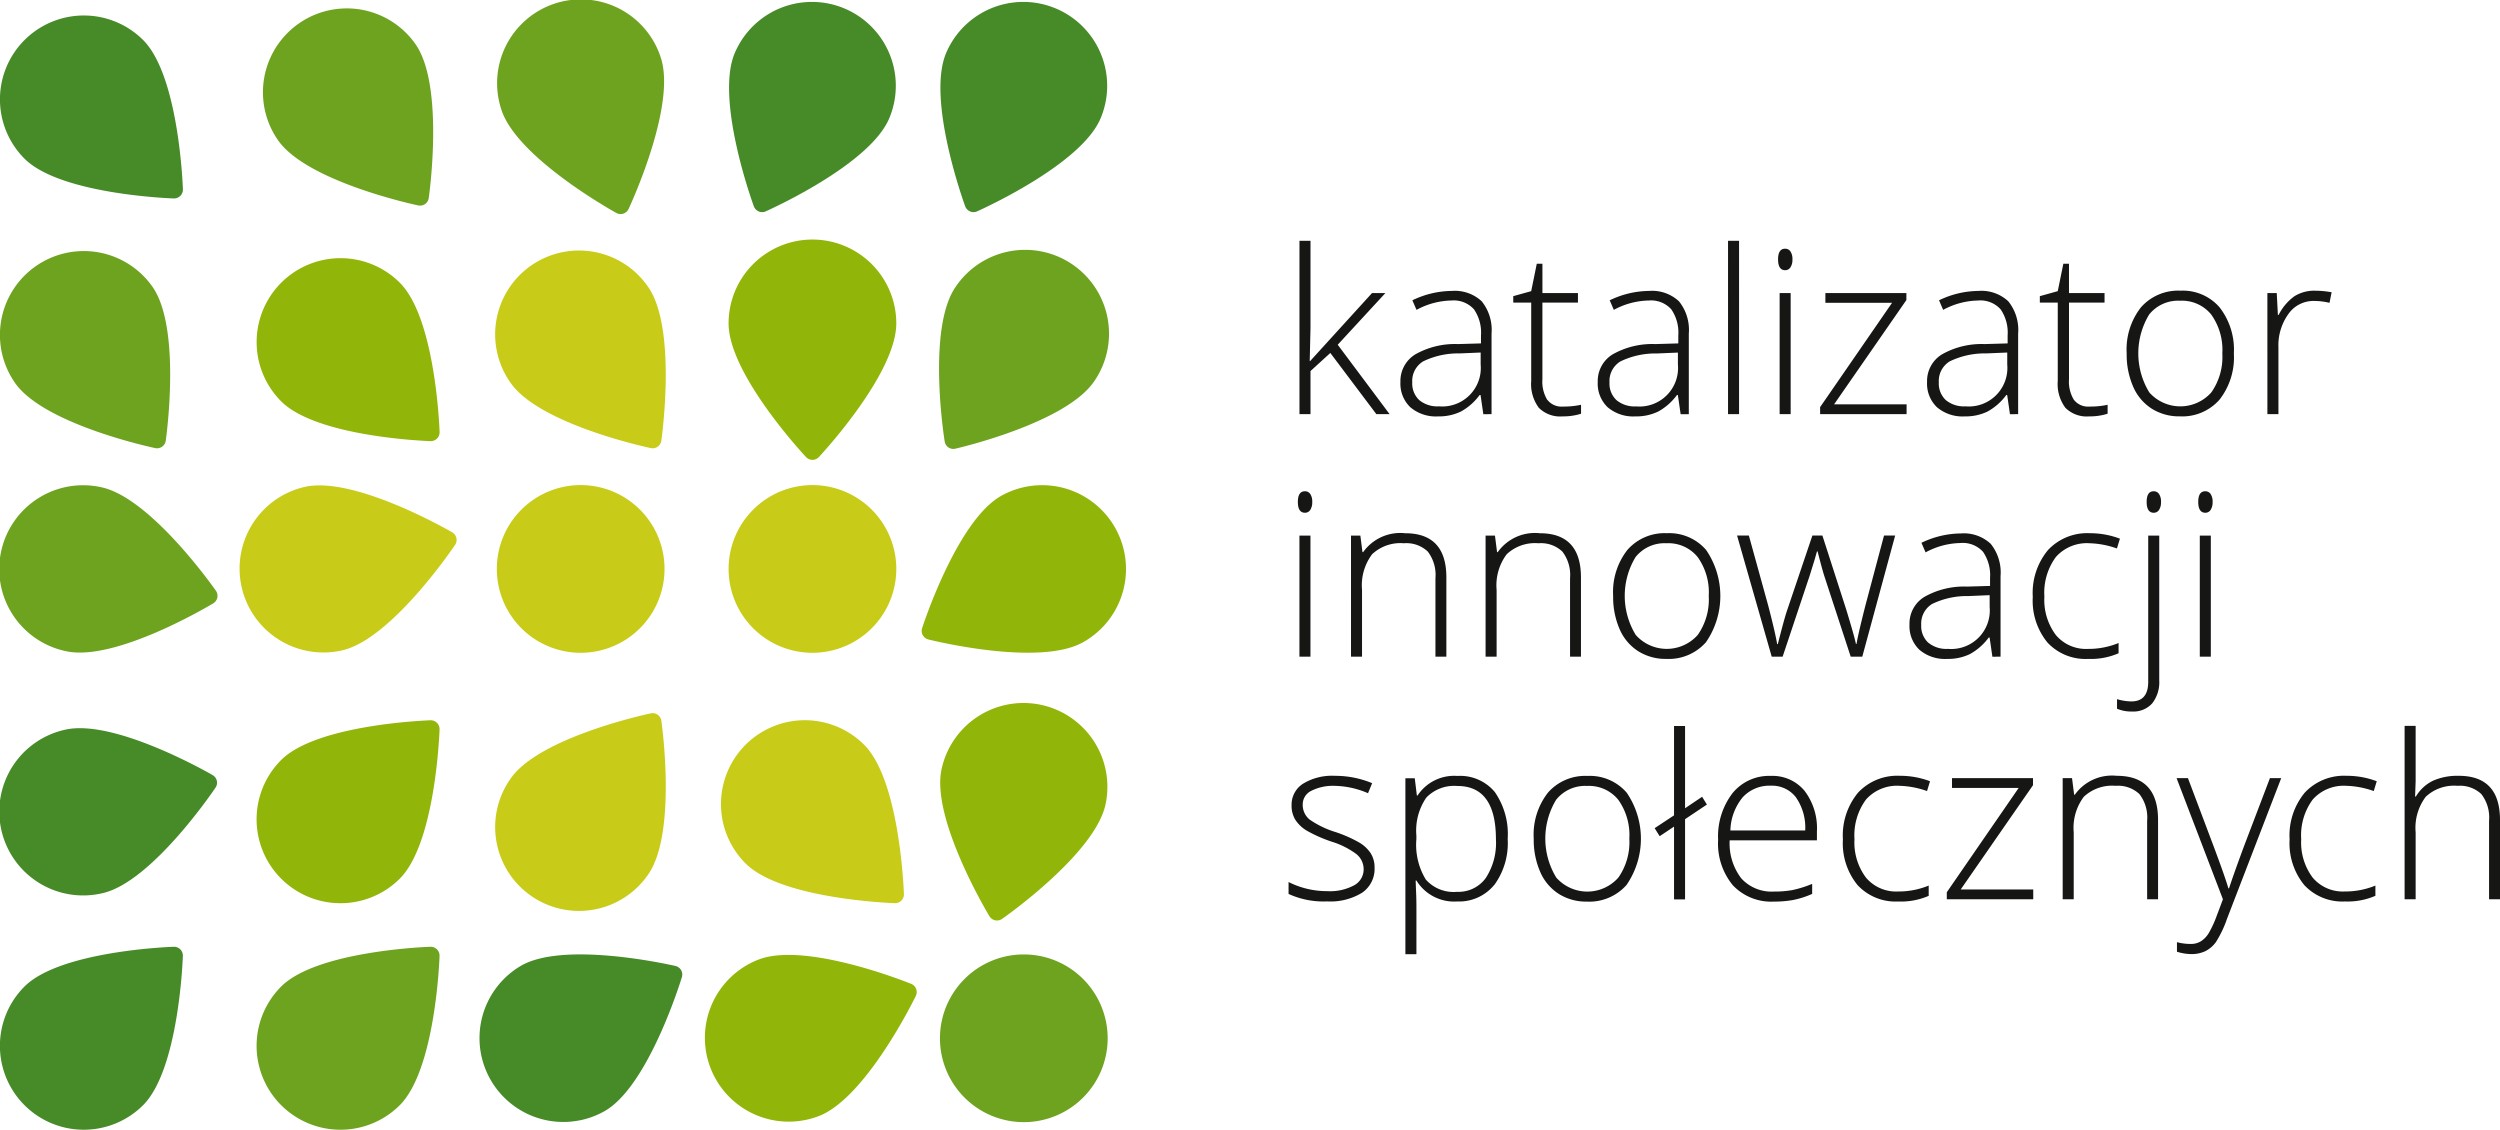 <svg id="LOGO" xmlns="http://www.w3.org/2000/svg" xmlns:xlink="http://www.w3.org/1999/xlink" width="221.293" height="100" viewBox="0 0 221.293 100">
  <defs>
    <clipPath id="clip-path">
      <rect id="Rectangle_281" data-name="Rectangle 281" width="221.293" height="100" fill="none"/>
    </clipPath>
  </defs>
  <g id="Group_773" data-name="Group 773" clip-path="url(#clip-path)">
    <path id="Path_1246" data-name="Path 1246" d="M412.164,187.131v-7.013q0-3.916-3.649-3.915a5.314,5.314,0,0,0-2.279.434,3.6,3.6,0,0,0-1.519,1.4h-.069l.049-1.371v-4.882h-.977v15.346h.977v-5.918a4.582,4.582,0,0,1,.892-3.152,3.656,3.656,0,0,1,2.816-.971,2.747,2.747,0,0,1,2.11.734,3.389,3.389,0,0,1,.681,2.352v6.953Zm-11.029-.306v-.907a6.965,6.965,0,0,1-2.712.523,3.481,3.481,0,0,1-2.84-1.228,5.178,5.178,0,0,1-1.016-3.4,5.337,5.337,0,0,1,1.016-3.506,3.668,3.668,0,0,1,2.989-1.218,7.821,7.821,0,0,1,2.416.463l.266-.868a7.451,7.451,0,0,0-2.663-.483,4.751,4.751,0,0,0-3.7,1.483,5.937,5.937,0,0,0-1.351,4.147,5.842,5.842,0,0,0,1.3,4.044,4.591,4.591,0,0,0,3.6,1.45,6.143,6.143,0,0,0,2.692-.5m-13.494.306q-.118.325-.528,1.405a9.7,9.7,0,0,1-.72,1.578,2.211,2.211,0,0,1-.7.734,1.659,1.659,0,0,1-.888.237,4.626,4.626,0,0,1-1.233-.158v.848a4.4,4.4,0,0,0,1.253.207,2.809,2.809,0,0,0,1.277-.267,2.611,2.611,0,0,0,.922-.8,9.75,9.75,0,0,0,.977-2.052l4.8-12.457H391.8l-2.269,5.957q-.937,2.525-1.351,3.8h-.059q-.276-.967-1.312-3.739l-2.268-6.016h-1.006Zm-5.742,0v-7.013q0-3.916-3.649-3.915a4.03,4.03,0,0,0-3.719,1.676h-.059l-.187-1.47h-.828v10.721h.977v-5.918a4.582,4.582,0,0,1,.892-3.152,3.656,3.656,0,0,1,2.816-.971,2.747,2.747,0,0,1,2.11.734,3.391,3.391,0,0,1,.681,2.352v6.953Zm-11.049-.868h-6.42l6.4-9.231v-.622h-7.17v.868h5.9l-6.361,9.231v.622h7.653Zm-9.253.562v-.907a6.97,6.97,0,0,1-2.713.523,3.482,3.482,0,0,1-2.84-1.228,5.178,5.178,0,0,1-1.016-3.4,5.337,5.337,0,0,1,1.016-3.506,3.667,3.667,0,0,1,2.989-1.218,7.817,7.817,0,0,1,2.416.463l.266-.868a7.446,7.446,0,0,0-2.663-.483,4.751,4.751,0,0,0-3.7,1.483A5.939,5.939,0,0,0,354,181.834a5.838,5.838,0,0,0,1.3,4.044,4.59,4.59,0,0,0,3.6,1.45,6.147,6.147,0,0,0,2.693-.5m-11.739-8.7a4.675,4.675,0,0,1,.809,2.915H344.04a4.812,4.812,0,0,1,1.094-2.944,3.213,3.213,0,0,1,2.486-1.021,2.667,2.667,0,0,1,2.239,1.05m-.256,9.064a7.831,7.831,0,0,0,1.676-.537v-.888a9.739,9.739,0,0,1-1.76.552,8.967,8.967,0,0,1-1.612.129,3.627,3.627,0,0,1-2.9-1.164,5.076,5.076,0,0,1-1.03-3.373H351.7v-.789a5.458,5.458,0,0,0-1.095-3.59,3.673,3.673,0,0,0-2.988-1.321,4.167,4.167,0,0,0-3.4,1.543,6.289,6.289,0,0,0-1.262,4.108,5.788,5.788,0,0,0,1.307,4.034,4.672,4.672,0,0,0,3.645,1.44,9.335,9.335,0,0,0,1.7-.143m-9.579-15.4h-.976v7.91l-1.716,1.134.444.71,1.272-.848v6.441h.976V180.04l1.933-1.293-.424-.689-1.509,1.016Zm-11.408,6.524a3.283,3.283,0,0,1,2.737-1.218,3.336,3.336,0,0,1,2.757,1.223,5.371,5.371,0,0,1,.981,3.442,5.459,5.459,0,0,1-.972,3.448,3.667,3.667,0,0,1-5.494,0,6.63,6.63,0,0,1-.01-6.894m6.243-.622a4.3,4.3,0,0,0-3.467-1.483,4.383,4.383,0,0,0-3.491,1.464,6.035,6.035,0,0,0-1.272,4.088,7.114,7.114,0,0,0,.572,2.939,4.357,4.357,0,0,0,1.648,1.953,4.546,4.546,0,0,0,2.485.681,4.393,4.393,0,0,0,3.511-1.475,7.225,7.225,0,0,0,.015-8.166m-17.775,7.7a5.9,5.9,0,0,1-.843-3.59v-.316a5.157,5.157,0,0,1,.878-3.358,3.421,3.421,0,0,1,2.751-1.03q3.412,0,3.413,4.724a5.672,5.672,0,0,1-.9,3.422,2.982,2.982,0,0,1-2.549,1.223,3.28,3.28,0,0,1-2.747-1.075m6.036.489a6.277,6.277,0,0,0,1.2-4.1,6.519,6.519,0,0,0-1.139-4.147,3.985,3.985,0,0,0-3.309-1.425,3.874,3.874,0,0,0-3.531,1.736h-.059l-.187-1.529h-.829v15.573h.976V187.9q0-.868-.039-1.6l-.029-.829h.068a3.917,3.917,0,0,0,3.61,1.854,4.01,4.01,0,0,0,3.269-1.455m-10.91-2.786a3.072,3.072,0,0,0-.991-.952,11.479,11.479,0,0,0-2.11-.941,8.311,8.311,0,0,1-2.332-1.124,1.665,1.665,0,0,1-.6-1.341,1.331,1.331,0,0,1,.769-1.2,4.238,4.238,0,0,1,2.081-.434,7.725,7.725,0,0,1,2.929.651l.365-.888a8.46,8.46,0,0,0-3.294-.651,4.912,4.912,0,0,0-2.826.7,2.2,2.2,0,0,0-1.011,1.9,2.379,2.379,0,0,0,.33,1.287,3.128,3.128,0,0,0,.981.947,12.372,12.372,0,0,0,2.258,1,7.236,7.236,0,0,1,2.155,1.084,1.715,1.715,0,0,1,.655,1.362,1.6,1.6,0,0,1-.823,1.4,4.5,4.5,0,0,1-2.411.528,7.532,7.532,0,0,1-3.412-.809v1.055a7.407,7.407,0,0,0,3.412.661,5.334,5.334,0,0,0,3.107-.774,2.549,2.549,0,0,0,1.094-2.214,2.322,2.322,0,0,0-.33-1.252" transform="translate(-190.871 -107.53)" fill="#161615"/>
    <path id="Path_1247" data-name="Path 1247" d="M387.461,118.16a.546.546,0,0,0,.478-.256,1.242,1.242,0,0,0,.172-.7,1.211,1.211,0,0,0-.172-.7.552.552,0,0,0-.478-.246q-.622,0-.621.946t.621.956m.493,2.022h-.976V130.9h.976Zm-5.059-2.022a.546.546,0,0,0,.478-.256,1.242,1.242,0,0,0,.172-.7,1.211,1.211,0,0,0-.172-.7.552.552,0,0,0-.478-.246q-.622,0-.621.946t.621.956m-.133,16.876a3.038,3.038,0,0,0,.626-2.052v-12.8h-.976v12.939q0,1.736-1.489,1.736a4.617,4.617,0,0,1-1.272-.2v.847a3.208,3.208,0,0,0,1.332.247,2.236,2.236,0,0,0,1.78-.719m-2.974-4.439v-.906a6.976,6.976,0,0,1-2.712.522,3.483,3.483,0,0,1-2.84-1.228,5.18,5.18,0,0,1-1.016-3.4,5.342,5.342,0,0,1,1.016-3.506,3.671,3.671,0,0,1,2.989-1.218,7.819,7.819,0,0,1,2.416.463l.266-.868a7.448,7.448,0,0,0-2.663-.483,4.75,4.75,0,0,0-3.7,1.485,5.937,5.937,0,0,0-1.351,4.148,5.837,5.837,0,0,0,1.3,4.043,4.592,4.592,0,0,0,3.6,1.45,6.143,6.143,0,0,0,2.692-.5m-16.849-.941a2,2,0,0,1-.617-1.563,2.031,2.031,0,0,1,.962-1.859,7.065,7.065,0,0,1,3.22-.7l1.874-.08V126.5a3.414,3.414,0,0,1-3.7,3.708,2.5,2.5,0,0,1-1.74-.557m6.405,1.248v-7.131a4.034,4.034,0,0,0-.873-2.86,3.481,3.481,0,0,0-2.638-.917,8.16,8.16,0,0,0-3.491.828l.365.848a6.7,6.7,0,0,1,3.087-.828,2.411,2.411,0,0,1,2,.779,3.648,3.648,0,0,1,.621,2.308v.711l-2.042.058a7.111,7.111,0,0,0-3.782.918,2.763,2.763,0,0,0-1.307,2.437,2.89,2.89,0,0,0,.878,2.238,3.489,3.489,0,0,0,2.456.809,4.447,4.447,0,0,0,2.017-.429,5.1,5.1,0,0,0,1.662-1.465h.079l.246,1.7Zm-12.239,0,2.909-10.72h-.986l-1.637,6.154q-.71,2.792-.789,3.433h-.059q-.158-.75-.868-3.068l-2.1-6.519h-.888l-2.209,6.539q-.266.76-.848,3.067h-.059q-.187-1.083-.789-3.393l-1.716-6.213h-1.045l3.067,10.72h.966l2.387-7.15.444-1.431.207-.73h.059q.356,1.41.582,2.14l2.347,7.17Zm-20.065-8.822a3.284,3.284,0,0,1,2.737-1.218,3.333,3.333,0,0,1,2.756,1.223,5.37,5.37,0,0,1,.982,3.442,5.456,5.456,0,0,1-.972,3.447,3.667,3.667,0,0,1-5.493,0,6.631,6.631,0,0,1-.01-6.895m6.243-.621a4.3,4.3,0,0,0-3.467-1.485,4.384,4.384,0,0,0-3.491,1.465,6.035,6.035,0,0,0-1.272,4.089,7.094,7.094,0,0,0,.572,2.938,4.348,4.348,0,0,0,1.647,1.953,4.539,4.539,0,0,0,2.485.681,4.392,4.392,0,0,0,3.511-1.475,7.222,7.222,0,0,0,.015-8.166M332.2,130.9v-7.012q0-3.916-3.649-3.916a4.029,4.029,0,0,0-3.718,1.676h-.059l-.187-1.469h-.829V130.9h.976v-5.917a4.581,4.581,0,0,1,.893-3.151,3.653,3.653,0,0,1,2.816-.972,2.746,2.746,0,0,1,2.11.735,3.389,3.389,0,0,1,.681,2.352V130.9Zm-11.914,0v-7.012q0-3.916-3.649-3.916a4.029,4.029,0,0,0-3.718,1.676h-.059l-.187-1.469h-.828V130.9h.976v-5.917a4.579,4.579,0,0,1,.892-3.151,3.654,3.654,0,0,1,2.816-.972,2.748,2.748,0,0,1,2.111.735,3.393,3.393,0,0,1,.68,2.352V130.9ZM307.763,118.16a.545.545,0,0,0,.478-.256,1.238,1.238,0,0,0,.173-.7,1.207,1.207,0,0,0-.173-.7.55.55,0,0,0-.478-.246q-.622,0-.622.946t.622.956m.493,2.022h-.976V130.9h.976Z" transform="translate(-192.258 -72.772)" fill="#161615"/>
    <path id="Path_1248" data-name="Path 1248" d="M395.6,61.881a4.554,4.554,0,0,0-1.411,1.662h-.068l-.1-1.933h-.829V72.33h.977V66.412a4.75,4.75,0,0,1,.877-2.94A2.7,2.7,0,0,1,397.3,62.31a5.732,5.732,0,0,1,1.391.167l.187-.937a8.4,8.4,0,0,0-1.46-.138,3.305,3.305,0,0,0-1.815.479m-12.875,1.627a3.282,3.282,0,0,1,2.736-1.218,3.334,3.334,0,0,1,2.757,1.223,5.37,5.37,0,0,1,.982,3.442,5.455,5.455,0,0,1-.972,3.447,3.667,3.667,0,0,1-5.494,0,6.631,6.631,0,0,1-.009-6.894m6.242-.621A4.3,4.3,0,0,0,385.5,61.4a4.384,4.384,0,0,0-3.491,1.465,6.031,6.031,0,0,0-1.272,4.088,7.093,7.093,0,0,0,.572,2.939,4.351,4.351,0,0,0,1.647,1.953,4.547,4.547,0,0,0,2.485.68,4.39,4.39,0,0,0,3.51-1.474,6.07,6.07,0,0,0,1.273-4.1,6.094,6.094,0,0,0-1.258-4.068m-12.9,8.181a3.1,3.1,0,0,1-.435-1.825V62.458h3.146v-.848H375.63V59.015h-.5l-.494,2.427-1.587.443v.573h1.587V69.38a3.523,3.523,0,0,0,.676,2.387,2.663,2.663,0,0,0,2.1.76,5.169,5.169,0,0,0,1.637-.236V71.5a7.276,7.276,0,0,1-1.617.158,1.574,1.574,0,0,1-1.361-.592m-11.347.015a2,2,0,0,1-.616-1.563,2.032,2.032,0,0,1,.961-1.859,7.075,7.075,0,0,1,3.221-.705l1.874-.079v1.055a3.413,3.413,0,0,1-3.7,3.708,2.505,2.505,0,0,1-1.741-.557m6.406,1.248V65.2a4.031,4.031,0,0,0-.873-2.861,3.482,3.482,0,0,0-2.638-.917,8.16,8.16,0,0,0-3.491.829l.364.848a6.706,6.706,0,0,1,3.087-.828,2.41,2.41,0,0,1,2,.779,3.647,3.647,0,0,1,.621,2.308v.71l-2.042.059a7.116,7.116,0,0,0-3.782.917,2.763,2.763,0,0,0-1.307,2.437,2.892,2.892,0,0,0,.877,2.238,3.489,3.489,0,0,0,2.456.809,4.443,4.443,0,0,0,2.017-.429,5.1,5.1,0,0,0,1.662-1.465h.079l.246,1.7Zm-9.872-.868h-6.42l6.4-9.231v-.621h-7.17v.867h5.9L353.6,71.708v.621h7.653ZM350.5,59.588a.547.547,0,0,0,.478-.257,1.241,1.241,0,0,0,.172-.7,1.213,1.213,0,0,0-.172-.7.553.553,0,0,0-.478-.246q-.622,0-.621.947t.621.957m.493,2.022h-.976V72.33h.976Zm-4.567-4.625h-.976V72.33h.976Zm-10.853,14.1a2,2,0,0,1-.616-1.563,2.032,2.032,0,0,1,.961-1.859,7.078,7.078,0,0,1,3.221-.705l1.874-.079v1.055a3.414,3.414,0,0,1-3.7,3.708,2.505,2.505,0,0,1-1.741-.557m6.406,1.248V65.2a4.031,4.031,0,0,0-.873-2.861,3.481,3.481,0,0,0-2.638-.917,8.161,8.161,0,0,0-3.491.829l.364.848a6.7,6.7,0,0,1,3.087-.828,2.41,2.41,0,0,1,2,.779,3.647,3.647,0,0,1,.621,2.308v.71l-2.042.059a7.116,7.116,0,0,0-3.782.917,2.763,2.763,0,0,0-1.307,2.437,2.89,2.89,0,0,0,.878,2.238,3.487,3.487,0,0,0,2.456.809,4.44,4.44,0,0,0,2.016-.429,5.1,5.1,0,0,0,1.662-1.465h.079l.247,1.7Zm-12.526-1.262a3.1,3.1,0,0,1-.434-1.825V62.458h3.146v-.848H329.02V59.015h-.5l-.493,2.427-1.588.443v.573h1.588V69.38a3.524,3.524,0,0,0,.675,2.387,2.664,2.664,0,0,0,2.1.76,5.177,5.177,0,0,0,1.637-.236V71.5a7.281,7.281,0,0,1-1.617.158,1.575,1.575,0,0,1-1.361-.592m-11.347.015a2,2,0,0,1-.616-1.563,2.031,2.031,0,0,1,.962-1.859,7.072,7.072,0,0,1,3.22-.705l1.873-.079v1.055a3.413,3.413,0,0,1-3.7,3.708,2.507,2.507,0,0,1-1.741-.557m6.405,1.248V65.2a4.033,4.033,0,0,0-.872-2.861A3.481,3.481,0,0,0,321,61.422a8.159,8.159,0,0,0-3.491.829l.365.848a6.7,6.7,0,0,1,3.087-.828,2.41,2.41,0,0,1,2,.779,3.645,3.645,0,0,1,.621,2.308v.71l-2.042.059a7.115,7.115,0,0,0-3.782.917,2.763,2.763,0,0,0-1.307,2.437,2.889,2.889,0,0,0,.878,2.238,3.486,3.486,0,0,0,2.456.809,4.443,4.443,0,0,0,2.017-.429,5.093,5.093,0,0,0,1.661-1.465h.079l.247,1.7Zm-16.095-4.7.069-2.949V56.984h-.977V72.33h.977V68.513l1.755-1.6,4.073,5.414h1.173L310.9,66.185l4.221-4.576h-1.183l-5.474,6.016Z" transform="translate(-192.489 -35.67)" fill="#161615"/>
    <path id="Path_1249" data-name="Path 1249" d="M15.959,19.648a.785.785,0,0,1-.579.228c-.41-.014-10.068-.378-13.209-3.52a7.422,7.422,0,1,1,10.5-10.5c3.142,3.141,3.505,12.8,3.52,13.209a.785.785,0,0,1-.227.579" transform="translate(0 -2.31)" fill="#478a28"/>
    <path id="Path_1250" data-name="Path 1250" d="M19.191,176.978a.784.784,0,0,1-.114.612c-.229.34-5.656,8.338-9.984,9.336a7.422,7.422,0,1,1-3.339-14.463c4.328-1,12.711,3.81,13.067,4.015a.785.785,0,0,1,.37.5" transform="translate(0 -107.869)" fill="#478a28"/>
    <path id="Path_1251" data-name="Path 1251" d="M15.959,224.3a.785.785,0,0,1,.228.579c-.014.41-.379,10.068-3.52,13.21a7.422,7.422,0,0,1-10.5-10.5c3.141-3.142,12.8-3.505,13.209-3.52a.784.784,0,0,1,.579.227" transform="translate(0 -140.263)" fill="#478a28"/>
    <path id="Path_1252" data-name="Path 1252" d="M131.263,227.253a.786.786,0,0,1,.07.619c-.12.393-2.971,9.627-6.818,11.848a7.422,7.422,0,0,1-7.422-12.855c3.847-2.221,13.27-.073,13.67.02a.783.783,0,0,1,.5.369" transform="translate(-70.974 -141.38)" fill="#478a28"/>
    <path id="Path_1253" data-name="Path 1253" d="M175.158,19a.787.787,0,0,1-.429-.452c-.14-.386-3.421-9.476-1.685-13.566a7.422,7.422,0,0,1,13.664,5.8C184.973,14.875,176.155,18.83,175.78,19a.783.783,0,0,1-.622.006" transform="translate(-108.003 -0.29)" fill="#478a28"/>
    <path id="Path_1254" data-name="Path 1254" d="M225.175,19a.787.787,0,0,1-.429-.452c-.14-.386-3.421-9.476-1.685-13.566a7.422,7.422,0,0,1,13.664,5.8C234.99,14.875,226.172,18.83,225.8,19a.783.783,0,0,1-.622.006" transform="translate(-139.311 -0.29)" fill="#478a28"/>
    <path id="Path_1255" data-name="Path 1255" d="M14.347,76.739a.785.785,0,0,1-.61.124c-.4-.085-9.849-2.121-12.4-5.76A7.422,7.422,0,1,1,13.5,62.589c2.548,3.639,1.229,13.213,1.172,13.62a.785.785,0,0,1-.324.53" transform="translate(0 -37.199)" fill="#6da31f"/>
    <path id="Path_1256" data-name="Path 1256" d="M19.237,124.8a.786.786,0,0,1-.362.506c-.352.212-8.65,5.166-12.995,4.242a7.422,7.422,0,1,1,3.086-14.519c4.345.924,9.91,8.826,10.146,9.161a.784.784,0,0,1,.125.609" transform="translate(0 -71.899)" fill="#6da31f"/>
    <path id="Path_1257" data-name="Path 1257" d="M76.588,19.31a.787.787,0,0,1-.61.124c-.4-.085-9.849-2.122-12.4-5.76A7.422,7.422,0,1,1,75.74,5.16c2.548,3.639,1.229,13.213,1.172,13.62a.785.785,0,0,1-.324.53" transform="translate(-38.96 -1.25)" fill="#6da31f"/>
    <path id="Path_1258" data-name="Path 1258" d="M76.7,224.3a.785.785,0,0,1,.228.579c-.014.41-.379,10.068-3.52,13.21a7.422,7.422,0,0,1-10.5-10.5c3.141-3.142,12.8-3.505,13.209-3.52a.784.784,0,0,1,.579.227" transform="translate(-38.02 -140.263)" fill="#6da31f"/>
    <path id="Path_1259" data-name="Path 1259" d="M128.842,18.909a.784.784,0,0,1-.62-.059c-.359-.2-8.8-4.908-10.171-9.133a7.422,7.422,0,1,1,14.117-4.587c1.373,4.225-2.688,13-2.861,13.367a.785.785,0,0,1-.465.412" transform="translate(-73.667 0)" fill="#6da31f"/>
    <path id="Path_1260" data-name="Path 1260" d="M223.06,76.711a.784.784,0,0,1-.334-.525c-.064-.405-1.55-9.955.935-13.638a7.422,7.422,0,1,1,12.306,8.3c-2.484,3.683-11.9,5.883-12.3,5.975a.785.785,0,0,1-.611-.113" transform="translate(-139.105 -37.106)" fill="#6da31f"/>
    <path id="Path_1261" data-name="Path 1261" d="M229.865,240.715a7.422,7.422,0,1,0-7.422-7.422,7.421,7.421,0,0,0,7.422,7.422" transform="translate(-139.24 -141.387)" fill="#6da31f"/>
    <path id="Path_1262" data-name="Path 1262" d="M76.7,77.078a.785.785,0,0,1-.579.228c-.41-.014-10.068-.378-13.209-3.52a7.422,7.422,0,1,1,10.5-10.5c3.142,3.141,3.505,12.8,3.52,13.209a.784.784,0,0,1-.227.579" transform="translate(-38.02 -38.258)" fill="#91b508"/>
    <path id="Path_1263" data-name="Path 1263" d="M76.7,170.689a.785.785,0,0,1,.228.579c-.014.41-.379,10.068-3.52,13.209a7.422,7.422,0,1,1-10.5-10.5c3.141-3.141,12.8-3.5,13.209-3.519a.784.784,0,0,1,.579.227" transform="translate(-38.02 -106.702)" fill="#91b508"/>
    <path id="Path_1264" data-name="Path 1264" d="M179.848,76.19a.784.784,0,0,1-.571-.248c-.28-.3-6.852-7.387-6.852-11.829a7.422,7.422,0,1,1,14.844,0c0,4.442-6.572,11.529-6.852,11.829a.783.783,0,0,1-.57.248" transform="translate(-107.932 -35.486)" fill="#91b508"/>
    <path id="Path_1265" data-name="Path 1265" d="M185.508,228.994a.783.783,0,0,1-.027.622c-.18.37-4.441,9.044-8.588,10.636a7.422,7.422,0,0,1-5.32-13.858c4.147-1.593,13.118,2,13.5,2.157a.782.782,0,0,1,.436.443" transform="translate(-104.416 -141.46)" fill="#91b508"/>
    <path id="Path_1266" data-name="Path 1266" d="M227.37,185.6a.786.786,0,0,1-.507-.362c-.212-.352-5.166-8.65-4.242-12.995a7.422,7.422,0,0,1,14.52,3.086c-.923,4.346-8.825,9.911-9.161,10.146a.783.783,0,0,1-.609.125" transform="translate(-139.28 -104.136)" fill="#91b508"/>
    <path id="Path_1267" data-name="Path 1267" d="M218.214,128.1a.784.784,0,0,1-.059-.619c.127-.391,3.139-9.574,7.024-11.728a7.422,7.422,0,1,1,7.2,12.983c-3.886,2.154-13.269-.159-13.668-.258a.782.782,0,0,1-.493-.378" transform="translate(-136.532 -71.874)" fill="#91b508"/>
    <path id="Path_1268" data-name="Path 1268" d="M131.635,76.739a.785.785,0,0,1-.61.124c-.4-.085-9.849-2.121-12.4-5.76a7.422,7.422,0,1,1,12.159-8.514c2.548,3.639,1.229,13.213,1.172,13.62a.785.785,0,0,1-.324.53" transform="translate(-73.417 -37.199)" fill="#c8cb18"/>
    <path id="Path_1269" data-name="Path 1269" d="M131.634,168.909a.785.785,0,0,1,.325.53c.057.407,1.375,9.981-1.173,13.62a7.422,7.422,0,1,1-12.159-8.514c2.548-3.639,12-5.674,12.4-5.759a.784.784,0,0,1,.609.123" transform="translate(-73.418 -105.642)" fill="#c8cb18"/>
    <path id="Path_1270" data-name="Path 1270" d="M186.591,186.42a.782.782,0,0,1-.579.228c-.41-.014-10.068-.378-13.209-3.519a7.422,7.422,0,0,1,10.5-10.5c3.141,3.141,3.5,12.8,3.519,13.209a.783.783,0,0,1-.227.579" transform="translate(-106.809 -106.702)" fill="#c8cb18"/>
    <path id="Path_1271" data-name="Path 1271" d="M125,129.643a7.422,7.422,0,1,0-7.422-7.422A7.421,7.421,0,0,0,125,129.643" transform="translate(-73.6 -71.86)" fill="#c8cb18"/>
    <path id="Path_1272" data-name="Path 1272" d="M179.848,129.643a7.422,7.422,0,1,0-7.422-7.422,7.421,7.421,0,0,0,7.422,7.422" transform="translate(-107.932 -71.86)" fill="#c8cb18"/>
    <path id="Path_1273" data-name="Path 1273" d="M75.888,119.52a.787.787,0,0,1-.114.612c-.23.34-5.656,8.338-9.985,9.337a7.422,7.422,0,0,1-3.339-14.464c4.329-1,12.712,3.81,13.067,4.015a.785.785,0,0,1,.371.5" transform="translate(-35.49 -71.903)" fill="#c8cb18"/>
  </g>
</svg>
